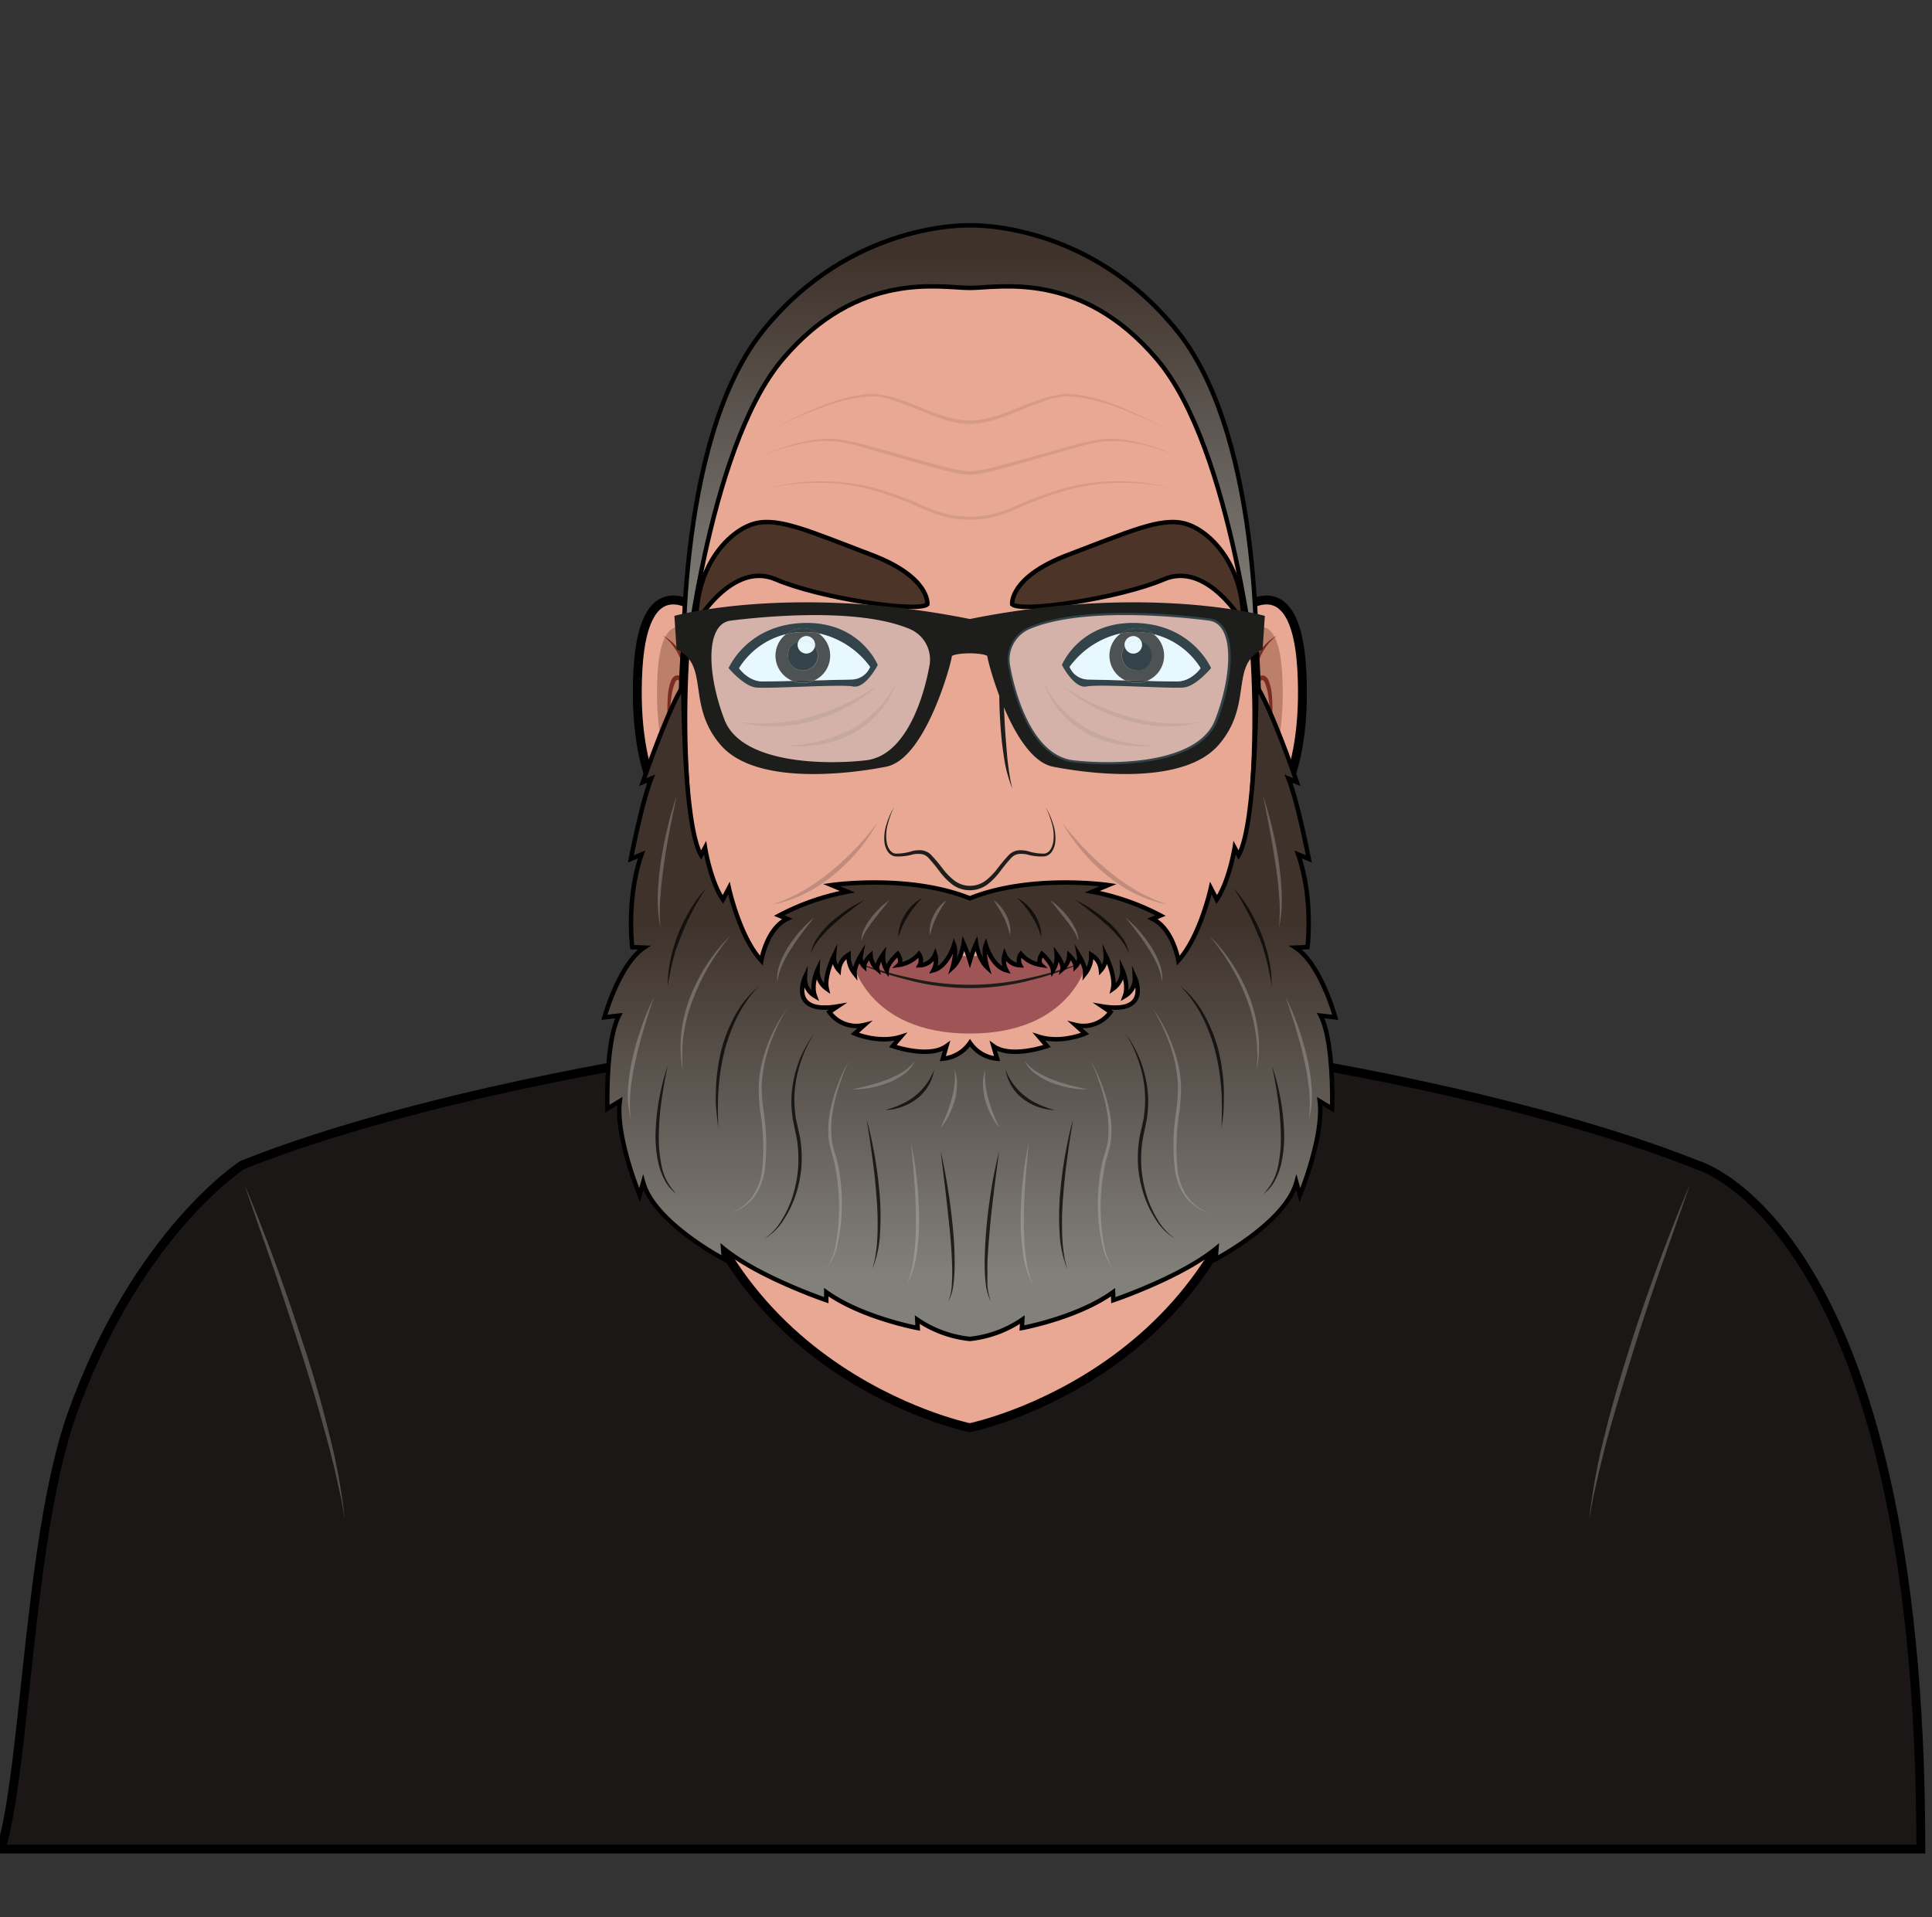 <?xml version="1.0" encoding="UTF-8" standalone="no" ?><svg xmlns="http://www.w3.org/2000/svg" xmlns:xlink="http://www.w3.org/1999/xlink" viewBox="0 0 400 397"><rect x="0" y="0" width="400" height="397" fill="#333333" stroke="none"/><defs/><defs><linearGradient id="a" x1="200.8" x2="200.8" y1="191.02" y2="264.2" gradientUnits="userSpaceOnUse"><stop offset="0" stop-color="#3e322b"/><stop offset="1" stop-color="#82807b"/></linearGradient><linearGradient id="b" x1="200.8" x2="200.8" y1="52.44" y2="129.08" xlink:href="#a"/><style>.a{fill:#e9a894}.a,.h{stroke:#000;stroke-miterlimit:10}.a{stroke-width:1.84px}.b{fill:#bc806a}.c{fill:#792d22}.e,.s{opacity:.2}.f{fill:#1d1d1b}.g{opacity:.1}.h{fill:#4c3528;stroke-width:.92px}.i{fill:#9f5555}.k{opacity:.8}.l{fill:#070707}.m{opacity:.3}.n{fill:#d0d0d0}.p{fill:#fff}.q{fill:#3e2f28}.r{fill:#d2d2d2}.s{fill:#87dfff}</style></defs><path d="M256.14 126.94s12.09-11.1 13.38 11.68-6.69 35.1-13.71 32z" class="a"/><path d="M256.09 132.61s8.46-9.74 9.37 6.92-3.58 25.06-9.57 20.72.2-27.64.2-27.64z" class="b"/><path d="M264.36 131.6a11.41 11.41 0 00-3.45 4.49 8.73 8.73 0 00-.68 2.69 10.31 10.31 0 00.12 2.77l-.85-.13a3.41 3.41 0 011.28-1.4 1.2 1.2 0 011.25.07 2.24 2.24 0 01.63.82 11 11 0 01.7 3.36 30.71 30.71 0 01.07 3.32c0 1.1-.09 2.21-.2 3.3l-.27-3.28c-.09-1.1-.19-2.19-.34-3.26a11.18 11.18 0 00-.76-3 1.36 1.36 0 00-.35-.48c-.11-.06-.15-.06-.32 0a2.83 2.83 0 00-.89 1l-.68 1.16-.17-1.3a10.26 10.26 0 01-.06-3 8.54 8.54 0 01.89-2.88 9.8 9.8 0 011.74-2.43 10 10 0 012.34-1.82z" class="c"/><path d="M145.46 126.94s-12.1-11.1-13.38 11.68 6.68 35.1 13.7 32z" class="a"/><path d="M145.5 132.61s-8.45-9.74-9.36 6.92 3.57 25.06 9.56 20.72-.2-27.64-.2-27.64z" class="b"/><path d="M137.23 131.6a9.82 9.82 0 012.34 1.77 9.54 9.54 0 011.74 2.43 8.54 8.54 0 01.89 2.88 10.26 10.26 0 01-.06 3L142 143l-.68-1.16a2.83 2.83 0 00-.89-1c-.16-.07-.2-.07-.32 0a1.65 1.65 0 00-.35.48 11.18 11.18 0 00-.75 3c-.16 1.07-.26 2.16-.35 3.26l-.27 3.28c-.11-1.09-.16-2.2-.2-3.3a30.73 30.73 0 01.08-3.32 10.46 10.46 0 01.7-3.36 2 2 0 01.63-.82 1.19 1.19 0 011.24-.07 3.34 3.34 0 011.28 1.4l-.84.13a10.73 10.73 0 00.11-2.77 8.73 8.73 0 00-.68-2.69 11.41 11.41 0 00-3.48-4.46z" class="c"/><path d="M271.24 212.31L200.8 225.6l-70.45-13.29c-2.19 72.64 70.45 95.94 70.45 95.94s72.64-23.25 70.44-95.94z" class="a"/><path fill="#1a1716" stroke="#000" stroke-miterlimit="10" stroke-width="1.84" d="M351.38 241.22C314.83 226.65 263 218.88 263 218.88c-2.74 64.69-62.22 76.76-62.22 76.76s-59.49-12.07-62.23-76.76c0 0-51.8 7.77-88.35 22.34 0 0-21.87 14-35.3 51.62-9 25.32-9.56 73.3-14.7 90.05h397.49c0-128.89-46.31-141.67-46.31-141.67z"/><path d="M200.8 51.4c-46.05.27-64.15 59.21-58.39 118.42s58.39 75.38 58.39 75.38 52.63-16.17 58.38-75.38S246.85 51.67 200.8 51.4z" class="a"/><g class="e"><path d="M181.61 170.46a34.44 34.44 0 01-4 5.75 39 39 0 01-5 4.94 31.87 31.87 0 01-5.9 3.86 25.49 25.49 0 01-6.65 2.26c1.08-.47 2.21-.75 3.23-1.31.52-.25 1.06-.46 1.57-.73l1.51-.84a42.48 42.48 0 005.66-3.95 57.58 57.58 0 005.06-4.7c.81-.84 1.59-1.69 2.33-2.58s1.47-1.78 2.19-2.7z" class="f"/></g><g class="e"><path d="M220 170.46c.72.92 1.43 1.83 2.21 2.7s1.53 1.74 2.33 2.58a57.7 57.7 0 005.07 4.7 41.75 41.75 0 005.65 3.95l1.51.84c.51.27 1.05.48 1.57.73 1 .56 2.15.84 3.23 1.31a25.3 25.3 0 01-6.64-2.26 31.62 31.62 0 01-5.91-3.86 39.63 39.63 0 01-5-4.94 35 35 0 01-4.02-5.75z" class="f"/></g><path d="M216.51 167.17a16.34 16.34 0 011.5 3.39 9.27 9.27 0 01.48 3.71 4.39 4.39 0 01-.57 1.84 2.34 2.34 0 01-1.59 1.22 11 11 0 01-3.76-.41 5.58 5.58 0 00-1.72-.07 2.5 2.5 0 00-1.4.7 34.32 34.32 0 00-2.32 2.81 13.88 13.88 0 01-2.63 2.74 6.12 6.12 0 01-7.41 0 14.17 14.17 0 01-2.63-2.74 34.32 34.32 0 00-2.32-2.81 2.53 2.53 0 00-1.4-.7 5.58 5.58 0 00-1.72.07 11 11 0 01-3.76.41 2.36 2.36 0 01-1.59-1.22 4.54 4.54 0 01-.57-1.84 9.45 9.45 0 01.48-3.71 16.34 16.34 0 011.5-3.39 18.78 18.78 0 00-1.26 3.45 8.93 8.93 0 00-.27 3.59c.15 1.14.73 2.39 1.83 2.55a10.67 10.67 0 003.51-.53 6.33 6.33 0 012-.15 3.37 3.37 0 011.85.9 35.12 35.12 0 012.41 2.86 13.44 13.44 0 002.5 2.55 5.4 5.4 0 006.37 0 13.44 13.44 0 002.5-2.55 35.12 35.12 0 012.41-2.86 3.31 3.31 0 011.86-.89 6 6 0 011.95.14 10.67 10.67 0 003.51.53c1.1-.16 1.68-1.41 1.84-2.55a9.12 9.12 0 00-.28-3.59 18.78 18.78 0 00-1.3-3.45zM207.24 134.73c.15 2.39.25 4.78.37 7.17l.37 7.15c.11 2.38.31 4.76.51 7.13.09 1.19.25 2.36.41 3.55l.28 1.76.39 1.75a28.93 28.93 0 01-1.79-7c-.37-2.38-.58-4.78-.72-7.17s-.2-4.79-.16-7.19.1-4.76.34-7.15z" class="f"/><g class="g"><path d="M185.45 141.4a15.63 15.63 0 01-1.36 3.21 20.44 20.44 0 01-2.05 2.86 19.81 19.81 0 01-5.47 4.41 23.17 23.17 0 01-6.65 2.27 12.61 12.61 0 01-1.73.23l-1.74.17c-1.17 0-2.33 0-3.48-.08 1.15-.16 2.3-.22 3.44-.37l1.69-.29a10.69 10.69 0 001.68-.36l1.65-.44c.55-.14 1.07-.38 1.6-.56a24.57 24.57 0 003.1-1.38 22.79 22.79 0 005.39-4.08 20.44 20.44 0 003.93-5.59z" class="f"/></g><g class="g"><path d="M181.61 142a30.29 30.29 0 01-6.2 4.37 33.54 33.54 0 01-7 2.87c-1.22.37-2.48.59-3.73.84l-1.9.22c-.32 0-.63.07-.95.09h-1a27.26 27.26 0 01-7.54-.82c1.27 0 2.51.28 3.76.23h1.88c.62 0 1.24-.08 1.86-.12 1.25-.06 2.47-.31 3.7-.48s2.44-.48 3.63-.86a45.68 45.68 0 007-2.62l1.67-.83c.55-.3 1.11-.59 1.64-.91 1.08-.64 2.14-1.32 3.18-1.98z" class="f"/></g><path d="M192 125.14s.68-5.62-11.65-10.28-19.06-7.81-24.13-6.44-12.2 8.49-12.06 20.55c0 0 7.4-12.88 16.45-9s29.39 6.95 31.39 5.17z" class="h"/><g class="g"><path d="M243.83 94.57a36.81 36.81 0 00-10.6-3.06 21.47 21.47 0 00-5.49 0 48.66 48.66 0 00-5.37 1.28l-10.68 3.07c-1.78.51-3.56 1-5.36 1.47a30.36 30.36 0 01-5.53 1 30 30 0 01-5.53-1c-1.8-.46-3.59-1-5.37-1.47l-10.68-3.06a46.39 46.39 0 00-5.36-1.29 21 21 0 00-5.49 0 36.63 36.63 0 00-10.61 3 36.84 36.84 0 0110.56-3.39 21.36 21.36 0 015.59-.13 49.38 49.38 0 015.45 1.2c3.59.93 7.14 2 10.71 3 1.78.5 3.57 1 5.36 1.44a31.06 31.06 0 005.37 1 31.24 31.24 0 005.37-1c1.79-.45 3.57-.94 5.35-1.43 3.57-1 7.12-2 10.71-3a49.38 49.38 0 015.45-1.2 21.34 21.34 0 015.59.13 36.84 36.84 0 0110.56 3.44z" class="f"/></g><g class="g"><path d="M241.5 88.82a82.91 82.91 0 00-9.81-4.31 35.52 35.52 0 00-10.34-2.45 13.91 13.91 0 00-5.13 1c-1.69.57-3.35 1.22-5 1.89-3.29 1.32-6.7 2.8-10.41 2.83s-7.12-1.51-10.42-2.83c-1.66-.67-3.32-1.32-5-1.89a13.78 13.78 0 00-5.14-1 35.13 35.13 0 00-10.33 2.44 84 84 0 00-9.82 4.31 83.72 83.72 0 019.7-4.63 35.49 35.49 0 0110.43-2.65c7.41.26 13.45 5.47 20.58 5.56 7.12-.09 13.16-5.3 20.57-5.56a35.63 35.63 0 0110.44 2.65 84.36 84.36 0 019.68 4.64z" class="f"/></g><g class="g"><path d="M242.74 101.15A45.92 45.92 0 00232 100a40 40 0 00-10.62 1.37 74.45 74.45 0 00-10.07 3.63 37.87 37.87 0 01-5.09 1.93 21.37 21.37 0 01-10.85 0 38.39 38.39 0 01-5.09-1.93 74.45 74.45 0 00-10.11-3.67 39.94 39.94 0 00-10.62-1.33 45.84 45.84 0 00-10.69 1.16 43.39 43.39 0 0121.45-.3 68.08 68.08 0 0110.22 3.6 37.92 37.92 0 005 1.87 21.25 21.25 0 0010.51 0 36.08 36.08 0 005-1.87 68.47 68.47 0 0110.22-3.6 43.43 43.43 0 0121.48.29z" class="f"/></g><path d="M200.8 203.6l-24.4-4.73s3 15.15 24.4 15.15 24.39-15.15 24.39-15.15z" class="i"/><path d="M200.8 198.05s-20.49-1.78-24.4.82c0 0 14 5.69 24.4 5.35 10.34.34 24.39-5.35 24.39-5.35-3.9-2.6-24.39-.82-24.39-.82z" class="i"/><path d="M225.19 198.87A65.2 65.2 0 01213.3 203a49.37 49.37 0 01-25 0 65.46 65.46 0 01-11.89-4.08 81.5 81.5 0 0012 3.56 54 54 0 0024.77 0 81.5 81.5 0 0012.01-3.61z" class="f"/><path fill="url(#a)" stroke="#000" stroke-miterlimit="10" stroke-width=".92" d="M276.45 210.66s-3-11-8.22-14.44l2.47-.09s1.27-10-1.92-19.19l2.19.92s-2.19-11.51-4.2-16.63l1.73.73s-5.28-15.35-8.39-20c0 0 0 28.83-3.67 35.13l-.82-1.55s-1.1 6.9-3.7 10.73l-1.23-2.37s-2.2 10.05-6.72 15c0 0-1.1-6.58-5.35-8.63l1.65-.69a50 50 0 00-14.12-4.93l3.29-1.37s-16-2.33-28.64 2.74c-12.61-5.07-28.65-2.74-28.65-2.74l3.29 1.37a50 50 0 00-14.12 4.93l1.65.69c-4.25 2-5.35 8.63-5.35 8.63-4.52-4.93-6.71-15-6.71-15l-1.24 2.37c-2.6-3.83-3.7-10.73-3.7-10.73l-.82 1.55c-3.7-6.3-3.66-35.13-3.66-35.13-3.12 4.66-8.4 20-8.4 20l1.74-.73c-2 5.12-4.21 16.63-4.21 16.63l2.2-.92c-3.2 9.23-1.92 19.19-1.92 19.19l2.46.09c-5.2 3.48-8.22 14.44-8.22 14.44l3-.36c-2.84 5.57-2.38 19.27-2.38 19.27l2.56-1.55c-.91 7.31 4.11 19.46 4.11 19.46l.73-2.65c2.29 8.32 16.72 15.9 16.72 15.9l-.18-2.28c7.31 6 21.37 10.78 21.37 10.78v-1.65C178.49 272.88 190 275 190 275l-.09-1.74a23.7 23.7 0 0010.88 4 23.68 23.68 0 0010.87-4l-.09 1.74s11.52-2.11 18.87-7.41l.06 1.65s14.05-4.75 21.36-10.78l-.18 2.28s14.44-7.58 16.72-15.9l.73 2.65s5-12.15 4.11-19.46l2.56 1.55s.46-13.7-2.37-19.27zm-48.24-2.26l1.71 1.16a6.86 6.86 0 01-7.26 2.68l2 1.78s-4.93 2.12-9.52.68l1.64 1.92s-7.47 2.62-11.1 0l.76 2.61a7.6 7.6 0 01-5.62-3.29 7.6 7.6 0 01-5.62 3.29l.75-2.61c-3.63 2.62-11.1 0-11.1 0l1.64-1.92c-4.59 1.44-9.52-.68-9.52-.68l2-1.78a6.86 6.86 0 01-7.27-2.68l1.72-1.16c-10.28 1.71-6.77-6-6.77-6a4.18 4.18 0 002.06 3.84c-.87-2.33.55-5.38.55-5.38a4.5 4.5 0 001.91 3.87c-.6-2.6 1.51-6.85 1.51-6.85a4 4 0 001 3 4.09 4.09 0 012-3.16 5.8 5.8 0 001.26 3.86c-.12-1.42 1.28-3.7 1.28-3.7a2.49 2.49 0 00.7 2.23c0-1.05 1.32-2.27 1.32-2.27a4 4 0 001.38 2.8c-.23-1 1.23-3 1.23-3a5.23 5.23 0 00.76 3.27c.13-1.46 2.26-3.38 2.26-3.38 1 1.54.2 2.29.2 2.29a6.74 6.74 0 004.19-2.27 2.26 2.26 0 01.13 2.34 3.61 3.61 0 003.22-2.23 4.25 4.25 0 01-.34 3.25c2.9-.74 4.25-5.2 4.25-5.2.61 1.65-.28 4.59-.28 4.59 1.78-1.64 2.26-4.86 2.26-4.86a29.79 29.79 0 011.31 3.49 28.76 28.76 0 011.3-3.49s.48 3.22 2.26 4.86c0 0-.89-2.94-.27-4.59 0 0 1.35 4.46 4.24 5.2a4.31 4.31 0 01-.34-3.25 3.61 3.61 0 003.22 2.23 2.24 2.24 0 01.14-2.34 6.7 6.7 0 004.18 2.27s-.82-.75.21-2.29c0 0 2.12 1.92 2.26 3.38a5.31 5.31 0 00.76-3.27s1.45 2 1.22 3a4 4 0 001.38-2.8s1.32 1.22 1.32 2.27a2.51 2.51 0 00.71-2.23s1.39 2.28 1.28 3.7a5.81 5.81 0 001.25-3.86 4.09 4.09 0 012 3.16 4 4 0 001-3s2.11 4.25 1.51 6.85a4.53 4.53 0 001.92-3.87s1.41 3.05.54 5.38a4.16 4.16 0 002.06-3.84s3.53 7.71-6.75 6z"/><g class="k"><path d="M168.59 214a24.31 24.31 0 00-2.53 5.11 25.71 25.71 0 00-1.38 5.51 23.22 23.22 0 00-.07 5.65c.06.47.11.94.18 1.4l.3 1.38c.19.92.44 1.88.61 2.83a26.81 26.81 0 01.22 5.8 25 25 0 01-1.15 5.68 22.32 22.32 0 01-2.5 5.21 11.74 11.74 0 01-4.1 4 12.06 12.06 0 003.81-4.16 21.62 21.62 0 002.28-5.19 27.77 27.77 0 001-5.57A26.65 26.65 0 00165 236c-.16-.93-.38-1.83-.57-2.79l-.29-1.42c-.07-.48-.11-1-.17-1.45a21.2 21.2 0 01.17-5.79 24.08 24.08 0 014.45-10.55zM193.4 221.49a9.37 9.37 0 01-3.53 6 11 11 0 01-3.14 1.71 13.2 13.2 0 01-1.71.48c-.59.09-1.17.16-1.76.21.56-.21 1.12-.34 1.67-.54s1.09-.38 1.6-.65a14.06 14.06 0 002.91-1.75 12.65 12.65 0 002.34-2.45 12.13 12.13 0 001.62-3.01zM179.42 231.77c.7 2.51 1.23 5.08 1.69 7.65s.77 5.18 1 7.79a55.72 55.72 0 01.11 7.86 23.38 23.38 0 01-1.58 7.67l.48-1.89c.12-.64.2-1.29.3-1.93a36 36 0 00.27-3.88 65.26 65.26 0 00-.27-7.78c-.18-2.59-.49-5.18-.84-7.76s-.73-5.16-1.16-7.73zM194.77 238.48c.6 2.56 1.07 5.14 1.49 7.73s.74 5.19 1 7.8.41 5.24.39 7.87c0 1.32-.08 2.63-.24 3.94a10.14 10.14 0 01-1.11 3.78 10.88 10.88 0 00.77-3.81c.09-1.3.09-2.6.05-3.91-.09-2.6-.27-5.21-.55-7.81s-.55-5.19-.86-7.79zM157.14 204.22a19.63 19.63 0 00-2.51 3c-.37.54-.73 1.08-1.06 1.65s-.64 1.14-.94 1.72a35.31 35.31 0 00-2.69 7.32 43.86 43.86 0 00-1.18 7.74c-.12 1.31-.09 2.62-.14 3.93l.09 4c-.16-1.31-.3-2.62-.43-3.94s-.11-2.64-.05-4a32.7 32.7 0 01.33-4c.1-.66.16-1.32.3-2l.42-1.95a31.67 31.67 0 012.89-7.41 20.43 20.43 0 014.97-6.06zM146.21 183.89a49.3 49.3 0 00-2.82 4.74 42.22 42.22 0 00-2.29 5c-.37.84-.65 1.71-1 2.57s-.55 1.75-.77 2.64a48.19 48.19 0 00-1.07 5.4 25.76 25.76 0 01.56-5.53 32 32 0 011.6-5.33 35.07 35.07 0 012.47-5 27.26 27.26 0 013.32-4.49zM138.25 220.67q-.74 3.41-1.23 6.84a57 57 0 00-.6 6.89 28.06 28.06 0 00.53 6.85 11.24 11.24 0 003.13 6 8.43 8.43 0 01-2.32-2.61 14.12 14.12 0 01-1.33-3.27 26.53 26.53 0 01-.7-7 49.23 49.23 0 01.77-7 48.47 48.47 0 011.75-6.7zM191 185.9a21.6 21.6 0 00-3 3.77 14.6 14.6 0 00-1.13 2.1c-.34.73-.59 1.5-.87 2.28a8 8 0 01.36-2.47 9.27 9.27 0 011.06-2.28 9.43 9.43 0 013.58-3.4zM179 186.36c-1.09.79-2.16 1.58-3.21 2.39s-2.1 1.64-3.07 2.54a23.8 23.8 0 00-2.78 2.81 12.24 12.24 0 00-2.09 3.36 8.86 8.86 0 011.67-3.68 19 19 0 012.74-3 31.86 31.86 0 013.22-2.46 25.25 25.25 0 013.52-1.96z" class="l"/></g><g class="m"><path d="M163 208.74a37.44 37.44 0 00-2.66 5.15 35.13 35.13 0 00-1.86 5.46 27.16 27.16 0 00-.78 5.67 37.38 37.38 0 00.49 5.74 44.19 44.19 0 01.12 11.66 12.5 12.5 0 01-2.18 5.44 9.3 9.3 0 01-4.78 3.23 9.52 9.52 0 004.51-3.43 12 12 0 001.92-5.32 45.24 45.24 0 00-.28-11.5 37.58 37.58 0 01-.42-5.83 24.67 24.67 0 01.89-5.8 34 34 0 015.03-10.47zM175.72 219.71a45.53 45.53 0 00-2 5.16 35.84 35.84 0 00-1.32 5.36 22.17 22.17 0 00-.23 5.45c.07.45.13.9.21 1.34l.35 1.31a27.84 27.84 0 01.75 2.71 41.2 41.2 0 01.72 11.13 36.89 36.89 0 01-.82 5.53 12.23 12.23 0 01-2.28 5 12.68 12.68 0 001.95-5.12 37.22 37.22 0 00.62-5.48 43.3 43.3 0 00-.86-11c-.18-.9-.44-1.77-.7-2.65l-.36-1.38c-.08-.46-.13-.94-.2-1.4a20.63 20.63 0 01.33-5.61 36.07 36.07 0 013.84-10.35zM189.42 219.71a7.05 7.05 0 01-2.42 2.81 13.49 13.49 0 01-3.31 1.76 20.55 20.55 0 01-3.59 1c-.62.09-1.23.18-1.85.24s-1.23.08-1.85.09c.6-.16 1.2-.28 1.8-.42l1.78-.44a35 35 0 003.47-1.1 18.67 18.67 0 003.25-1.56 9.2 9.2 0 002.72-2.38zM197.64 221.49a8.29 8.29 0 01.49 3.17 13.38 13.38 0 01-.47 3.2 16.32 16.32 0 01-1.16 3c-.23.48-.53.93-.8 1.39s-.6.88-.93 1.3c.42-1 .85-1.94 1.24-2.91s.72-2 1-3a22.23 22.23 0 00.6-3 14.23 14.23 0 00.03-3.15zM188.6 236.56a73.62 73.62 0 011.19 7.38c.29 2.47.43 5 .5 7.46a50.62 50.62 0 01-.4 7.48 20 20 0 01-2.11 7.15l.63-1.75.43-1.8a32.26 32.26 0 00.53-3.66 59.13 59.13 0 00.23-7.41c0-2.48-.16-4.95-.34-7.42s-.4-4.99-.66-7.43zM151.32 193.67a37.74 37.74 0 00-2.33 3c-.74 1-1.43 2.09-2.08 3.17a42.23 42.23 0 00-3.32 6.79 32.12 32.12 0 00-2 7.28l-.26 1.87-.08 1.89v1.95l.09 1.91a25.75 25.75 0 01-.28-7.64 30 30 0 011.85-7.46 37.89 37.89 0 013.51-6.82 34.07 34.07 0 014.9-5.94zM140.08 164.88c-.48 2.26-.94 4.51-1.38 6.77s-.85 4.52-1.16 6.8-.63 4.54-.78 6.83a38.57 38.57 0 000 6.88 27.59 27.59 0 01-.56-6.91 59.34 59.34 0 01.63-6.91c.36-2.28.79-4.55 1.33-6.8s1.17-4.47 1.92-6.66zM135.42 206.45c-.72 2.05-1.4 4.12-2 6.19s-1.23 4.16-1.68 6.28a47.61 47.61 0 00-1.13 6.38 25.48 25.48 0 000 6.47 19.85 19.85 0 01-.57-6.52 40.7 40.7 0 011-6.49 58.78 58.78 0 011.85-6.28 53.29 53.29 0 012.53-6.03zM196 186.36a27.37 27.37 0 00-2.1 3.49 15.07 15.07 0 00-.78 1.85c-.24.63-.4 1.28-.59 2a6.23 6.23 0 01.07-2.11 7.66 7.66 0 01.69-2 8 8 0 012.71-3.23zM184.17 186.36c-1.07 1.4-2.2 2.71-3.24 4.08-.53.68-1 1.38-1.49 2.1a9 9 0 00-1.12 2.31 5.54 5.54 0 01.65-2.57 12.79 12.79 0 011.41-2.26 17.78 17.78 0 013.79-3.66zM168.59 190c-.84 1-1.66 2.05-2.45 3.1a37.58 37.58 0 00-2.24 3.21 21.32 21.32 0 00-1.9 3.39 12.57 12.57 0 00-1.07 3.74 9.18 9.18 0 01.57-3.94 18.43 18.43 0 011.79-3.58 28 28 0 012.41-3.18 23.29 23.29 0 012.89-2.74z" class="n"/></g><g class="k"><path d="M233 214a24.08 24.08 0 014.43 10.54 21.61 21.61 0 01.18 5.79c-.06.48-.1 1-.18 1.45l-.29 1.42c-.19 1-.4 1.86-.56 2.79a26 26 0 00-.28 5.64 27.75 27.75 0 001 5.57 21.62 21.62 0 002.28 5.19 12.16 12.16 0 003.81 4.16 11.83 11.83 0 01-4.1-4 21.89 21.89 0 01-2.49-5.21 25 25 0 01-1.16-5.68 26.81 26.81 0 01.23-5.8c.17-1 .41-1.91.6-2.83l.3-1.38c.08-.46.12-.93.18-1.4a23.22 23.22 0 00-.07-5.65 25.69 25.69 0 00-1.37-5.51A24.85 24.85 0 00233 214zM208.2 221.49a11.79 11.79 0 001.61 3 12.41 12.41 0 002.35 2.45 13.8 13.8 0 002.91 1.75c.5.27 1.06.42 1.59.65s1.11.33 1.67.54c-.58 0-1.17-.12-1.75-.21a12.91 12.91 0 01-1.72-.48 11 11 0 01-3.13-1.71 9.33 9.33 0 01-3.53-5.99zM222.18 231.77c-.43 2.57-.83 5.15-1.18 7.73s-.66 5.17-.84 7.76a65.25 65.25 0 00-.26 7.78 33.56 33.56 0 00.26 3.88c.1.64.19 1.29.3 1.93l.48 1.89a23.37 23.37 0 01-1.57-7.67 55.72 55.72 0 01.11-7.86c.23-2.61.54-5.21 1-7.79s.99-5.14 1.7-7.65zM206.83 238.48l-1 7.8c-.31 2.6-.63 5.19-.86 7.79s-.46 5.21-.54 7.81v3.91a11.11 11.11 0 00.77 3.81 10.33 10.33 0 01-1.11-3.78 37 37 0 01-.23-3.94c0-2.63.16-5.26.39-7.87s.6-5.22 1-7.8.98-5.21 1.58-7.73zM244.45 204.22a20.61 20.61 0 015 6.14 32.11 32.11 0 012.89 7.41l.41 1.95c.15.65.2 1.31.3 2a34.86 34.86 0 01.34 4c0 1.32 0 2.64-.06 4s-.27 2.63-.43 3.94l.1-4c-.06-1.31 0-2.62-.14-3.93a43.88 43.88 0 00-1.19-7.74 34.75 34.75 0 00-2.69-7.32c-.3-.58-.59-1.17-.94-1.72a24.07 24.07 0 00-3.57-4.67zM255.39 183.89a27.85 27.85 0 013.28 4.48 37.33 37.33 0 012.47 5 33 33 0 011.6 5.33 26.4 26.4 0 01.55 5.53 48.19 48.19 0 00-1.07-5.4c-.22-.89-.51-1.76-.76-2.64s-.6-1.73-1-2.57a45.71 45.71 0 00-2.29-5 51.45 51.45 0 00-2.78-4.73zM263.34 220.67a47.11 47.11 0 011.75 6.75 46.46 46.46 0 01.77 7 26.11 26.11 0 01-.7 7 14.55 14.55 0 01-1.32 3.27 8.46 8.46 0 01-2.33 2.61 11.24 11.24 0 003.13-6 27.57 27.57 0 00.53-6.85 55.08 55.08 0 00-.6-6.89c-.32-2.34-.74-4.62-1.23-6.89zM210.57 185.9a9.79 9.79 0 014.67 5.68 8 8 0 01.36 2.47 21.46 21.46 0 00-.87-2.28 13.68 13.68 0 00-1.13-2.1 21.6 21.6 0 00-3.03-3.77zM222.63 186.36a24.16 24.16 0 013.52 2 30.78 30.78 0 013.22 2.46 19 19 0 012.74 3 8.86 8.86 0 011.67 3.68 12.24 12.24 0 00-2.09-3.36 23.05 23.05 0 00-2.78-2.81c-1-.9-2-1.72-3.06-2.54s-2.13-1.64-3.22-2.43z" class="l"/></g><g class="m"><path d="M238.62 208.74a33.78 33.78 0 015 10.47 24.69 24.69 0 01.9 5.8 38.85 38.85 0 01-.43 5.83 46.18 46.18 0 00-.28 11.5 12.28 12.28 0 001.92 5.32 9.52 9.52 0 004.51 3.43 9.34 9.34 0 01-4.78-3.23 12.5 12.5 0 01-2.18-5.44 44.19 44.19 0 01.13-11.66 38.65 38.65 0 00.48-5.74 26.52 26.52 0 00-.78-5.67 35.13 35.13 0 00-1.86-5.46 37.44 37.44 0 00-2.63-5.15zM225.88 219.71a36.34 36.34 0 013.84 10.43 19.86 19.86 0 01.33 5.61c-.07.46-.11.94-.2 1.4l-.36 1.38c-.26.88-.52 1.75-.7 2.65a43.76 43.76 0 00-.86 11 37.23 37.23 0 00.63 5.48 12.4 12.4 0 001.95 5.12 12.1 12.1 0 01-2.28-5 36.91 36.91 0 01-.83-5.53 41.61 41.61 0 01.72-11.13 27.84 27.84 0 01.75-2.71l.35-1.31c.09-.44.14-.89.21-1.34a21.69 21.69 0 00-.23-5.45 34.66 34.66 0 00-1.32-5.36 45.47 45.47 0 00-2-5.24zM212.17 219.71a9.2 9.2 0 002.72 2.37 18.42 18.42 0 003.26 1.56 34 34 0 003.46 1.1l1.78.44c.6.14 1.2.26 1.8.42-.61 0-1.23-.06-1.85-.09s-1.23-.15-1.84-.24a20.66 20.66 0 01-3.6-1 13.49 13.49 0 01-3.31-1.76 7.05 7.05 0 01-2.42-2.8zM204 221.49a13.64 13.64 0 00.05 3.13 19.59 19.59 0 00.6 3 26.51 26.51 0 001 3c.38 1 .81 1.93 1.24 2.91-.33-.42-.63-.86-.94-1.3s-.56-.91-.79-1.39a16.36 16.36 0 01-1.17-3 13.9 13.9 0 01-.47-3.2 8.29 8.29 0 01.48-3.15zM213 236.56c-.25 2.48-.48 4.95-.66 7.43s-.32 4.94-.34 7.42a59.13 59.13 0 00.24 7.41 30.13 30.13 0 00.52 3.66l.44 1.8.63 1.75a20 20 0 01-2.12-7.15 52 52 0 01-.4-7.48c.08-2.5.21-5 .51-7.46a73.59 73.59 0 011.18-7.38zM250.27 193.67a33.18 33.18 0 014.86 5.9 38.6 38.6 0 013.52 6.82 30.4 30.4 0 011.84 7.46 25.74 25.74 0 01-.27 7.64l.08-1.91.05-1-.05-.95-.08-1.89-.26-1.87a32.62 32.62 0 00-1.95-7.28 42.28 42.28 0 00-3.33-6.79c-.65-1.08-1.34-2.14-2.08-3.17a35.55 35.55 0 00-2.33-2.96zM261.51 164.88c.76 2.19 1.35 4.42 1.9 6.66s1 4.52 1.32 6.8a59.35 59.35 0 01.64 6.91 28.07 28.07 0 01-.57 6.91 39.53 39.53 0 000-6.88c-.15-2.29-.43-4.57-.79-6.83s-.73-4.54-1.16-6.8-.85-4.51-1.34-6.77zM266.17 206.45a53.29 53.29 0 012.53 6 61.24 61.24 0 011.86 6.28 40.68 40.68 0 011 6.49 19.59 19.59 0 01-.57 6.52 25.48 25.48 0 000-6.47 47.58 47.58 0 00-1.12-6.38c-.46-2.12-1.07-4.2-1.69-6.28s-1.29-4.11-2.01-6.16zM205.64 186.36a8.14 8.14 0 012.72 3.18 8.46 8.46 0 01.69 2 6 6 0 01.06 2.11c-.18-.69-.35-1.34-.58-2a15.12 15.12 0 00-.79-1.85 27.37 27.37 0 00-2.1-3.44zM217.43 186.36a17.73 17.73 0 013.78 3.66 12.23 12.23 0 011.41 2.26 5.42 5.42 0 01.65 2.57 8.38 8.38 0 00-1.12-2.31 25 25 0 00-1.49-2.1c-1.04-1.37-2.16-2.68-3.23-4.08zM233 190a23.29 23.29 0 012.86 2.76 26.83 26.83 0 012.41 3.18 18.43 18.43 0 011.79 3.58 9.18 9.18 0 01.57 3.94 12.55 12.55 0 00-1.06-3.74 22.19 22.19 0 00-1.88-3.41 35.45 35.45 0 00-2.24-3.21c-.79-1.1-1.61-2.1-2.45-3.1z" class="n"/></g><path fill="url(#b)" stroke="#000" stroke-miterlimit="10" stroke-width=".92" d="M243.83 68.67c-18.36-23-43-22-43-22s-24.67-1-43 22S141.49 142 141.49 142s4.76-48.93 20.51-67.57 32.76-14.81 38.79-14.81 23-3.83 38.78 14.81S260.11 142 260.11 142s2.09-50.3-16.28-73.33z"/><path d="M150.85 138.35s3.08 3.67 5.57 4 17.62-.71 20.19-.2 5.12-4.45 5.12-4.45-3.63-9.05-15.35-8.7-15.53 9.35-15.53 9.35zm2.17 0a15.86 15.86 0 019.7-7 5.54 5.54 0 016.76-.18 17.85 17.85 0 0110.66 6.94 4.18 4.18 0 01-3.73 2.6l-7.82.19a5.55 5.55 0 01-2.2.51 5.39 5.39 0 01-2.27-.41c-2.78.07-5.21.11-6.29.11-2.93-.03-4.83-2.75-4.83-2.75z" class="f"/><path d="M171.87 135.57a5.61 5.61 0 00-2.39-4.42 17.85 17.85 0 0110.66 6.94 4.18 4.18 0 01-3.73 2.6l-7.82.19a5.65 5.65 0 003.28-5.31zM162.72 131.33a5.62 5.62 0 001.4 9.65c-2.78.07-5.21.11-6.29.11-2.93 0-4.81-2.73-4.81-2.73a15.86 15.86 0 019.7-7.03z" class="p"/><path d="M162.72 131.33a5.54 5.54 0 016.76-.18 15.52 15.52 0 00-3.41-.27 15.76 15.76 0 00-3.35.45zM166.39 141.39a5.39 5.39 0 01-2.27-.41l4.47-.1a5.55 5.55 0 01-2.2.51z" class="f"/><path d="M164.12 141l4.47-.1a5.64 5.64 0 00.89-9.73 15.52 15.52 0 00-3.41-.27 15.76 15.76 0 00-3.35.45 5.62 5.62 0 001.4 9.65zm-1-5.14a3.1 3.1 0 012.2-3.05 1.78 1.78 0 013.41.68 2.72 2.72 0 010 .42 3.16 3.16 0 01.61 1.76 3.09 3.09 0 01-6.18.19z" class="q"/><path d="M165.33 132.79a1.9 1.9 0 00-.17.79 1.79 1.79 0 003.54.31 3.16 3.16 0 01.61 1.76 3.09 3.09 0 11-4-2.86z" class="f"/><path d="M166.13 132.65a3.43 3.43 0 00-.8.14 1.78 1.78 0 013.41.68 2.72 2.72 0 010 .42 3.11 3.11 0 00-2.61-1.24z" class="p"/><path d="M167 135.31a1.79 1.79 0 01-1.85-1.73 1.9 1.9 0 01.17-.79 3.43 3.43 0 01.8-.14 3.11 3.11 0 012.57 1.24 1.78 1.78 0 01-1.69 1.42z" class="p"/><g class="g"><path d="M216.15 141.4a20.41 20.41 0 003.92 5.59 23 23 0 005.39 4.08 25.23 25.23 0 003.1 1.38c.54.18 1.06.42 1.61.56l1.65.44a10.57 10.57 0 001.67.36l1.69.29c1.14.15 2.29.21 3.44.37-1.15.05-2.31.08-3.48.08l-1.74-.17a12.61 12.61 0 01-1.73-.23 23.27 23.27 0 01-6.65-2.27 20 20 0 01-5.47-4.41 19.59 19.59 0 01-2-2.86 14.6 14.6 0 01-1.4-3.21z" class="f"/></g><g class="g"><path d="M220 142c1 .71 2.1 1.39 3.2 2 .54.32 1.09.61 1.64.91l1.68.83a44.91 44.91 0 007 2.62c1.18.38 2.41.59 3.62.86s2.46.42 3.7.48c.62 0 1.24.11 1.87.12h1.87c1.26.05 2.49-.19 3.76-.23a27.26 27.26 0 01-7.54.82h-1l-.94-.09L237 150c-1.25-.25-2.51-.47-3.73-.84a33.85 33.85 0 01-7.06-2.87A30.56 30.56 0 01220 142z" class="f"/></g><path d="M209.56 125.14s-.68-5.62 11.66-10.28 19.05-7.81 24.12-6.44 12.2 8.49 12.06 20.55c0 0-7.4-12.88-16.45-9s-29.34 6.95-31.39 5.17z" class="h"/><path d="M235.22 129c-11.73-.35-15.36 8.7-15.36 8.7s2.56 5 5.12 4.45 17.71.5 20.19.2 5.57-4 5.57-4-3.8-9.01-15.52-9.35zm8.54 12.11c-1.08 0-3.51 0-6.28-.11a5.44 5.44 0 01-2.28.41 5.59 5.59 0 01-2.2-.51l-7.82-.19a4.18 4.18 0 01-3.73-2.6 17.85 17.85 0 0110.66-6.94 5.54 5.54 0 016.76.18 15.86 15.86 0 019.7 7s-1.87 2.73-4.81 2.74z" class="f"/><path d="M229.72 135.57a5.64 5.64 0 012.39-4.42 17.85 17.85 0 00-10.66 6.94 4.18 4.18 0 003.73 2.6l7.82.19a5.66 5.66 0 01-3.28-5.31zM238.87 131.33a5.62 5.62 0 01-1.39 9.65c2.77.07 5.2.11 6.28.11 2.94 0 4.81-2.73 4.81-2.73a15.86 15.86 0 00-9.7-7.03z" class="p"/><path d="M238.87 131.33a5.54 5.54 0 00-6.76-.18 15.57 15.57 0 013.41-.27 15.76 15.76 0 013.35.45zM235.2 141.39a5.44 5.44 0 002.28-.41l-4.48-.1a5.59 5.59 0 002.2.51z" class="f"/><path d="M241 135.91a5.61 5.61 0 00-2.15-4.58 15.76 15.76 0 00-3.35-.45 15.57 15.57 0 00-3.41.27 5.64 5.64 0 00.89 9.73l4.48.1a5.64 5.64 0 003.54-5.07zm-5.74 2.92a3.08 3.08 0 01-2.38-4.94 1.86 1.86 0 01-.05-.42 1.79 1.79 0 013.42-.68 3.09 3.09 0 01-1 6z" class="q"/><path d="M236.27 132.79a1.89 1.89 0 01.16.79 1.78 1.78 0 01-3.53.31 3.09 3.09 0 103.37-1.1z" class="f"/><path d="M235.47 132.65a3.63 3.63 0 01.8.14 1.79 1.79 0 00-3.42.68 1.86 1.86 0 00.05.42 3.08 3.08 0 012.57-1.24z" class="p"/><path d="M234.59 135.31a1.79 1.79 0 001.84-1.73 1.89 1.89 0 00-.16-.79 3.63 3.63 0 00-.8-.14 3.08 3.08 0 00-2.57 1.24 1.77 1.77 0 001.69 1.42z" class="p"/><g class="m"><path d="M349.91 245.2l-3 8.56c-1 2.86-2 5.71-3 8.58-2 5.73-3.91 11.45-5.69 17.23s-3.6 11.55-5.18 17.38c-.41 1.46-.8 2.92-1.15 4.38s-.76 2.93-1.06 4.41l-1 4.43-.8 4.47a126.26 126.26 0 013.3-17.87c1.44-5.89 3.18-11.69 5-17.48s3.8-11.5 5.9-17.18 4.31-11.34 6.68-16.91z" class="r"/></g><g class="m"><path d="M50.56 245.2c2.38 5.57 4.55 11.22 6.65 16.91s4 11.42 5.9 17.18 3.55 11.59 5 17.48a127.67 127.67 0 013.29 17.87l-.79-4.47-1-4.43c-.3-1.48-.71-2.94-1.06-4.41s-.75-2.92-1.16-4.38c-1.57-5.83-3.31-11.63-5.17-17.38s-3.74-11.5-5.69-17.23c-1-2.87-2-5.72-3-8.58z" class="r"/></g><path d="M188.64 129.87c-11-4.72-31.42-2.57-37.37-1.82s-5.29 11.82-1.7 21.16 20.88 9.68 29.73 8.69 12.48-13.81 13.56-19.85a7.32 7.32 0 00-4.22-8.18z" class="s"/><path fill="#1d1d1b" stroke="#1d1d1b" stroke-miterlimit="10" stroke-width=".92" d="M200.8 128.65c-36.41-7.32-60.69-.77-60.69-.77l.41 6.29c6.95 3.63 2 11.57 9 19.76s25.93 5.95 33.86 4.38 13.23-21.5 13.23-22.49 4.14-1 4.14-1 4.13 0 4.13 1 5.29 20.92 13.23 22.49 26.79 3.8 33.86-4.38 2.11-16.13 9-19.76l.42-6.29s-24.19-6.55-60.59.77zm-7.94 9.4c-1.08 6-4.71 18.85-13.56 19.85s-26.13.66-29.73-8.69-4.25-20.42 1.7-21.16 26.38-2.9 37.37 1.82a7.32 7.32 0 014.22 8.18zM252 149.21c-3.59 9.35-20.88 9.68-29.73 8.69s-12.48-13.81-13.56-19.85a7.32 7.32 0 014.22-8.18c11-4.72 31.42-2.57 37.37-1.82s5.32 11.82 1.7 21.16z"/><path d="M213 129.87c11-4.72 31.42-2.57 37.37-1.82s5.3 11.82 1.7 21.16-20.88 9.68-29.73 8.69-12.48-13.81-13.56-19.85a7.32 7.32 0 014.22-8.18z" class="s"/></svg>